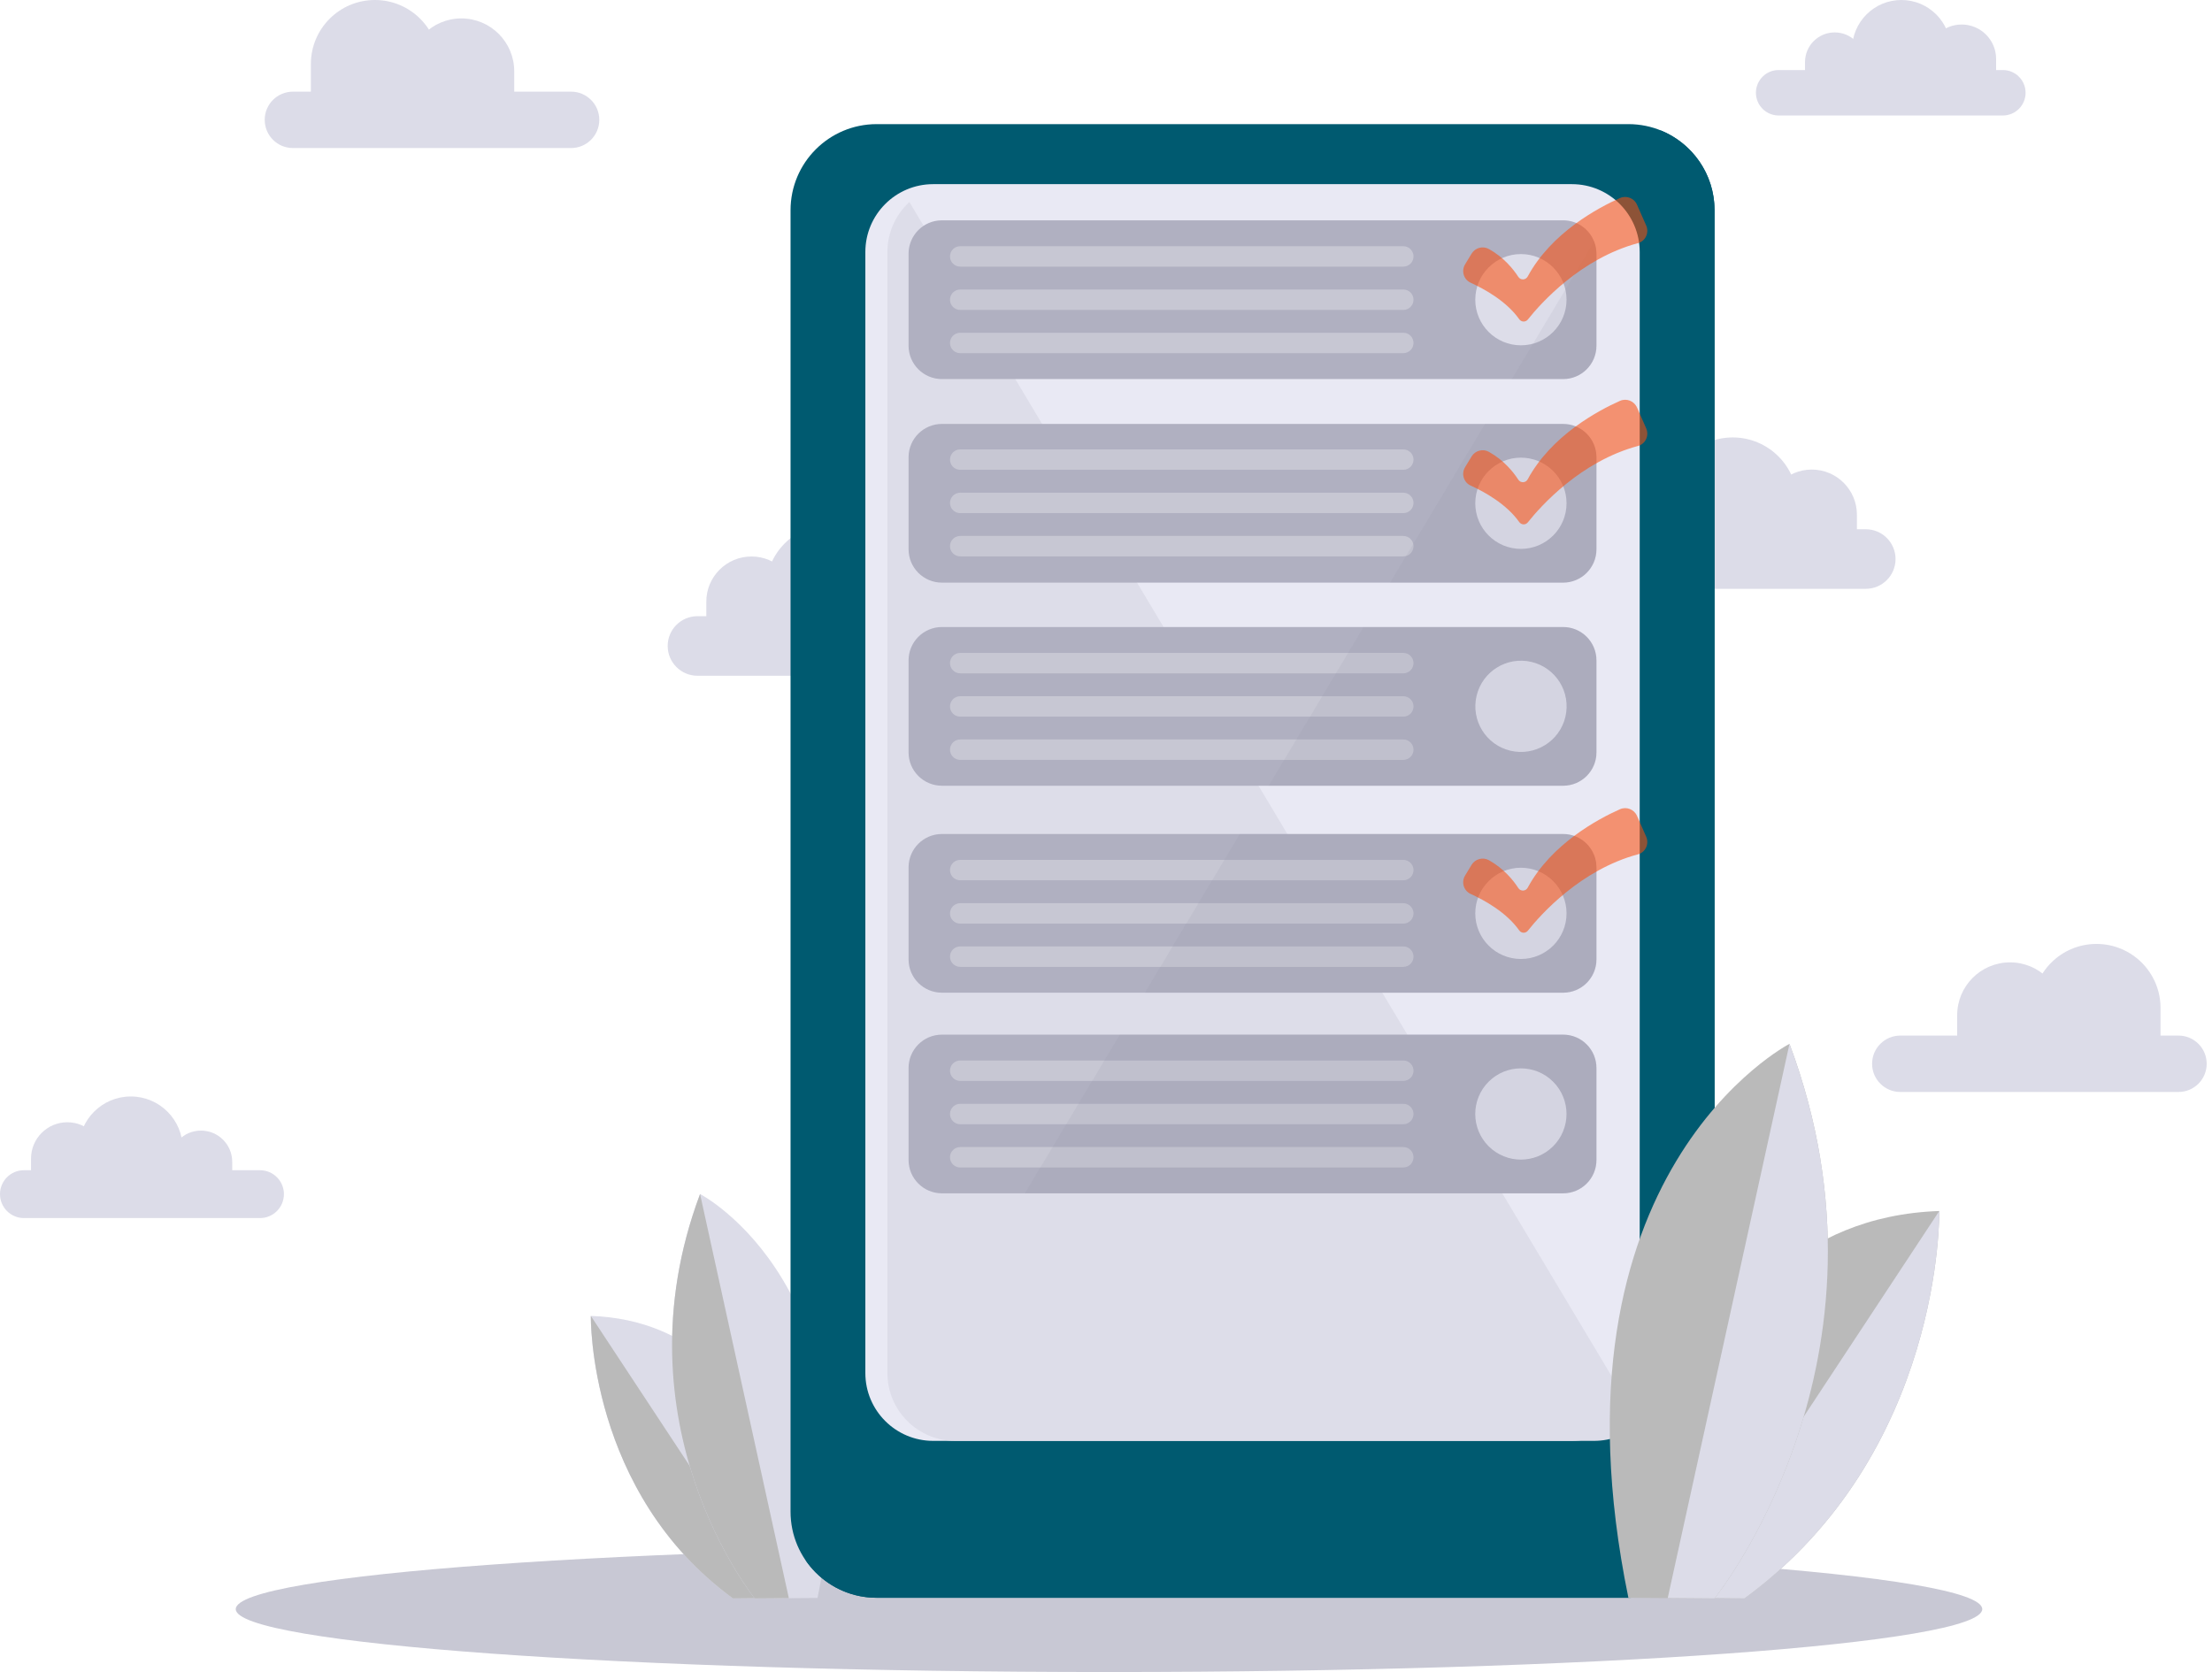 <svg width="291" height="220" viewBox="0 0 291 220" fill="none" xmlns="http://www.w3.org/2000/svg">
<path d="M145.895 220C209.342 220 260.775 216.293 260.775 211.722C260.775 207.15 209.342 203.443 145.895 203.443C82.448 203.443 31.015 207.15 31.015 211.722C31.015 216.293 82.448 220 145.895 220Z" fill="#C8C8D4"/>
<path d="M130.418 88.913H91.757C89.592 88.913 87.837 87.158 87.837 84.993C87.837 82.829 89.593 81.074 91.757 81.074H130.418C132.582 81.074 134.337 82.829 134.337 84.993C134.337 87.159 132.582 88.913 130.418 88.913Z" fill="#DCDCE8"/>
<path d="M104.804 83.034H92.919V79.163C92.919 75.882 95.579 73.221 98.861 73.221C102.143 73.221 104.804 75.881 104.804 79.163V83.034Z" fill="#DCDCE8"/>
<path d="M125.872 83.034H115.639V79.701C115.639 76.875 117.93 74.584 120.755 74.584C123.581 74.584 125.872 76.874 125.872 79.701V83.034Z" fill="#DCDCE8"/>
<path d="M117.76 83.034H100.757V77.496C100.757 72.8 104.563 68.994 109.258 68.994C113.954 68.994 117.76 72.8 117.76 77.496V83.034Z" fill="#DCDCE8"/>
<path d="M34.202 160.27H3.149C1.41 160.27 0 158.86 0 157.121C0 155.382 1.41 153.973 3.149 153.973H34.202C35.941 153.973 37.351 155.382 37.351 157.121C37.35 158.86 35.94 160.27 34.202 160.27Z" fill="#DCDCE8"/>
<path d="M13.628 155.546H4.082V152.437C4.082 149.801 6.219 147.664 8.855 147.664C11.491 147.664 13.627 149.801 13.627 152.437L13.628 155.546Z" fill="#DCDCE8"/>
<path d="M30.55 155.547H22.331V152.87C22.331 150.6 24.171 148.76 26.44 148.76C28.71 148.76 30.55 150.6 30.55 152.87V155.547Z" fill="#DCDCE8"/>
<path d="M24.035 155.546H10.378V151.098C10.378 147.327 13.435 144.27 17.206 144.27C20.978 144.27 24.035 147.327 24.035 151.098V155.546Z" fill="#DCDCE8"/>
<path d="M206.788 77.475H245.45C247.615 77.475 249.369 75.72 249.369 73.556C249.369 71.391 247.614 69.637 245.45 69.637H206.788C204.624 69.637 202.869 71.392 202.869 73.556C202.868 75.721 204.624 77.475 206.788 77.475Z" fill="#DCDCE8"/>
<path d="M232.402 71.597H244.287V67.726C244.287 64.444 241.627 61.783 238.345 61.783C235.063 61.783 232.402 64.443 232.402 67.726V71.597Z" fill="#DCDCE8"/>
<path d="M211.334 71.596H221.567V68.263C221.567 65.438 219.277 63.147 216.451 63.147C213.626 63.147 211.334 65.437 211.334 68.263V71.596Z" fill="#DCDCE8"/>
<path d="M219.446 71.596H236.449V66.058C236.449 61.363 232.643 57.557 227.947 57.557C223.252 57.557 219.446 61.363 219.446 66.058V71.596Z" fill="#DCDCE8"/>
<path d="M233.991 15.196H263.486C265.137 15.196 266.476 13.857 266.476 12.205C266.476 10.554 265.138 9.215 263.486 9.215H233.991C232.339 9.215 231 10.553 231 12.205C231.001 13.857 232.339 15.196 233.991 15.196Z" fill="#DCDCE8"/>
<path d="M253.532 10.711H262.599V7.758C262.599 5.254 260.569 3.225 258.066 3.225C255.562 3.225 253.532 5.254 253.532 7.758V10.711H253.532Z" fill="#DCDCE8"/>
<path d="M237.459 10.71H245.266V8.167C245.266 6.011 243.519 4.264 241.362 4.264C239.206 4.264 237.459 6.011 237.459 8.167V10.71Z" fill="#DCDCE8"/>
<path d="M243.648 10.711H256.62V6.486C256.62 2.904 253.716 0 250.134 0C246.552 0 243.648 2.904 243.648 6.486V10.711Z" fill="#DCDCE8"/>
<path d="M286.59 143.678H249.995C247.946 143.678 246.284 142.018 246.284 139.968C246.284 137.919 247.945 136.258 249.995 136.258H286.59C288.639 136.258 290.301 137.919 290.301 139.968C290.301 142.017 288.639 143.678 286.59 143.678Z" fill="#DCDCE8"/>
<path d="M271.389 138.113H257.476V133.582C257.476 129.74 260.59 126.625 264.432 126.625C268.274 126.625 271.389 129.74 271.389 133.582V138.113Z" fill="#DCDCE8"/>
<path d="M284.229 138.112H267.379V132.624C267.379 127.971 271.151 124.199 275.804 124.199C280.457 124.199 284.229 127.971 284.229 132.624V138.112Z" fill="#DCDCE8"/>
<path d="M38.534 19.479H75.13C77.179 19.479 78.84 17.818 78.84 15.769C78.84 13.72 77.179 12.059 75.13 12.059H38.534C36.485 12.059 34.824 13.719 34.824 15.769C34.824 17.818 36.485 19.479 38.534 19.479Z" fill="#DCDCE8"/>
<path d="M53.736 13.912H67.649V9.38C67.649 5.538 64.534 2.424 60.692 2.424C56.85 2.424 53.736 5.538 53.736 9.38V13.912Z" fill="#DCDCE8"/>
<path d="M40.897 13.913H57.746V8.425C57.746 3.772 53.974 0 49.321 0C44.669 0 40.897 3.772 40.897 8.425V13.913Z" fill="#DCDCE8"/>
<path d="M106.465 210.2C106.465 210.2 104.817 174.074 77.728 173.143C77.728 173.143 77.308 196.333 96.417 210.312L106.465 210.2Z" fill="#DCDCE8"/>
<path d="M96.418 210.312L102.184 210.249L77.728 173.143C77.728 173.143 77.308 196.334 96.418 210.312Z" fill="#BABABA"/>
<path d="M99.287 210.311C99.287 210.311 80.74 187.446 92.096 157.104C92.096 157.104 115.935 169.407 107.55 210.253L99.287 210.311Z" fill="#DCDCE8"/>
<path d="M99.285 210.312L103.777 210.277L92.097 157.105C80.738 187.446 99.285 210.312 99.285 210.312Z" fill="#BABABA"/>
<path d="M214.224 210.231H115.331C109.073 210.231 104 205.158 104 198.9V27.663C104 21.405 109.073 16.332 115.331 16.332H214.224C220.482 16.332 225.555 21.405 225.555 27.663V198.9C225.555 205.158 220.482 210.231 214.224 210.231Z" fill="#005A70"/>
<path d="M225.558 27.664V198.899C225.558 205.154 220.484 210.229 214.222 210.229H115.327C111.454 210.229 108.027 208.282 105.992 205.311L218.442 17.148C222.614 18.817 225.558 22.895 225.558 27.664Z" fill="#005A70"/>
<path d="M206.786 189.586H122.767C117.838 189.586 113.841 185.589 113.841 180.66V33.157C113.841 28.227 117.838 24.23 122.767 24.23H206.786C211.715 24.23 215.712 28.227 215.712 33.157V180.66C215.712 185.589 211.716 189.586 206.786 189.586Z" fill="#E9E9F4"/>
<path d="M116.745 33.154V180.658C116.745 185.59 120.741 189.586 125.673 189.586H209.689C212.016 189.586 214.126 188.704 215.714 187.252L119.635 26.58C117.857 28.215 116.745 30.556 116.745 33.154Z" fill="#DDDDE9"/>
<path d="M210.022 33.378V45.488C210.022 47.91 208.061 49.877 205.639 49.877H123.916C121.494 49.877 119.526 47.91 119.526 45.488V33.378C119.526 30.956 121.494 28.988 123.916 28.988H205.639C207.498 28.988 209.079 30.142 209.717 31.777C209.913 32.272 210.022 32.815 210.022 33.378Z" fill="#B0B0C1"/>
<path d="M200.083 45.435C203.398 45.435 206.086 42.748 206.086 39.432C206.086 36.117 203.398 33.43 200.083 33.43C196.768 33.43 194.08 36.117 194.08 39.432C194.08 42.748 196.768 45.435 200.083 45.435Z" fill="#DDDDE9"/>
<path d="M184.613 35.08H126.319C125.577 35.08 124.976 34.479 124.976 33.737C124.976 32.996 125.577 32.395 126.319 32.395H184.613C185.354 32.395 185.955 32.996 185.955 33.737C185.955 34.479 185.354 35.08 184.613 35.08Z" fill="#C7C7D3"/>
<path d="M184.613 40.779H126.319C125.577 40.779 124.976 40.178 124.976 39.436C124.976 38.695 125.577 38.094 126.319 38.094H184.613C185.354 38.094 185.955 38.695 185.955 39.436C185.955 40.178 185.354 40.779 184.613 40.779Z" fill="#C7C7D3"/>
<path d="M184.613 46.468H126.319C125.577 46.468 124.976 45.867 124.976 45.126C124.976 44.384 125.577 43.783 126.319 43.783H184.613C185.354 43.783 185.955 44.384 185.955 45.126C185.955 45.867 185.354 46.468 184.613 46.468Z" fill="#C7C7D3"/>
<path d="M210.022 60.162V72.272C210.022 74.694 208.061 76.661 205.639 76.661H123.916C121.494 76.661 119.526 74.694 119.526 72.272V60.162C119.526 57.74 121.494 55.779 123.916 55.779H205.639C208.061 55.779 210.022 57.74 210.022 60.162Z" fill="#B0B0C1"/>
<path d="M200.083 72.22C203.398 72.22 206.086 69.533 206.086 66.218C206.086 62.902 203.398 60.215 200.083 60.215C196.768 60.215 194.08 62.902 194.08 66.218C194.08 69.533 196.768 72.22 200.083 72.22Z" fill="#DDDDE9"/>
<path d="M184.613 61.816H126.319C125.577 61.816 124.976 61.215 124.976 60.474C124.976 59.732 125.577 59.131 126.319 59.131H184.613C185.354 59.131 185.955 59.732 185.955 60.474C185.955 61.215 185.354 61.816 184.613 61.816Z" fill="#C7C7D3"/>
<path d="M184.613 67.515H126.319C125.577 67.515 124.976 66.914 124.976 66.173C124.976 65.431 125.577 64.83 126.319 64.83H184.613C185.354 64.83 185.955 65.431 185.955 66.173C185.955 66.914 185.354 67.515 184.613 67.515Z" fill="#C7C7D3"/>
<path d="M184.613 73.205H126.319C125.577 73.205 124.976 72.604 124.976 71.862C124.976 71.121 125.577 70.519 126.319 70.519H184.613C185.354 70.519 185.955 71.121 185.955 71.862C185.955 72.604 185.354 73.205 184.613 73.205Z" fill="#C7C7D3"/>
<path d="M210.022 86.891V99.001C210.022 101.423 208.061 103.384 205.639 103.384H123.916C121.494 103.384 119.526 101.423 119.526 99.001V86.891C119.526 84.469 121.494 82.502 123.916 82.502H205.639C208.061 82.502 210.022 84.469 210.022 86.891Z" fill="#B0B0C1"/>
<path d="M205.937 94.311C206.696 91.083 204.695 87.852 201.467 87.093C198.24 86.334 195.008 88.335 194.25 91.563C193.491 94.79 195.492 98.021 198.719 98.78C201.947 99.539 205.178 97.538 205.937 94.311Z" fill="#DDDDE9"/>
<path d="M184.613 88.593H126.319C125.577 88.593 124.976 87.992 124.976 87.251C124.976 86.509 125.577 85.908 126.319 85.908H184.613C185.354 85.908 185.955 86.509 185.955 87.251C185.955 87.992 185.354 88.593 184.613 88.593Z" fill="#C7C7D3"/>
<path d="M184.613 94.293H126.319C125.577 94.293 124.976 93.692 124.976 92.95C124.976 92.209 125.577 91.607 126.319 91.607H184.613C185.354 91.607 185.955 92.209 185.955 92.95C185.955 93.691 185.354 94.293 184.613 94.293Z" fill="#C7C7D3"/>
<path d="M184.613 99.982H126.319C125.577 99.982 124.976 99.381 124.976 98.639C124.976 97.898 125.577 97.297 126.319 97.297H184.613C185.354 97.297 185.955 97.898 185.955 98.639C185.955 99.381 185.354 99.982 184.613 99.982Z" fill="#C7C7D3"/>
<path d="M210.022 114.124V126.234C210.022 128.656 208.061 130.616 205.639 130.616H123.916C121.494 130.616 119.526 128.656 119.526 126.234V114.124C119.526 111.702 121.494 109.734 123.916 109.734H205.639C208.061 109.734 210.022 111.702 210.022 114.124Z" fill="#B0B0C1"/>
<path d="M200.083 126.179C203.398 126.179 206.086 123.492 206.086 120.177C206.086 116.861 203.398 114.174 200.083 114.174C196.768 114.174 194.08 116.861 194.08 120.177C194.08 123.492 196.768 126.179 200.083 126.179Z" fill="#DDDDE9"/>
<path d="M184.613 115.826H126.319C125.577 115.826 124.976 115.225 124.976 114.483C124.976 113.742 125.577 113.141 126.319 113.141H184.613C185.354 113.141 185.955 113.742 185.955 114.483C185.955 115.225 185.354 115.826 184.613 115.826Z" fill="#C7C7D3"/>
<path d="M184.613 121.525H126.319C125.577 121.525 124.976 120.924 124.976 120.182C124.976 119.441 125.577 118.84 126.319 118.84H184.613C185.354 118.84 185.955 119.441 185.955 120.182C185.955 120.924 185.354 121.525 184.613 121.525Z" fill="#C7C7D3"/>
<path d="M184.613 127.215H126.319C125.577 127.215 124.976 126.613 124.976 125.872C124.976 125.13 125.577 124.529 126.319 124.529H184.613C185.354 124.529 185.955 125.13 185.955 125.872C185.955 126.613 185.354 127.215 184.613 127.215Z" fill="#C7C7D3"/>
<path d="M210.022 140.522V152.625C210.022 155.054 208.061 157.015 205.639 157.015H123.916C121.494 157.015 119.526 155.054 119.526 152.625V140.522C119.526 138.1 121.494 136.133 123.916 136.133H205.639C208.061 136.133 210.022 138.1 210.022 140.522Z" fill="#B0B0C1"/>
<path d="M204.324 150.819C206.669 148.475 206.669 144.674 204.324 142.33C201.98 139.985 198.18 139.985 195.835 142.33C193.491 144.674 193.491 148.475 195.835 150.819C198.18 153.163 201.98 153.163 204.324 150.819Z" fill="#DDDDE9"/>
<path d="M184.613 142.222H126.319C125.577 142.222 124.976 141.621 124.976 140.88C124.976 140.138 125.577 139.537 126.319 139.537H184.613C185.354 139.537 185.955 140.138 185.955 140.88C185.955 141.621 185.354 142.222 184.613 142.222Z" fill="#C7C7D3"/>
<path d="M184.613 147.922H126.319C125.577 147.922 124.976 147.32 124.976 146.579C124.976 145.837 125.577 145.236 126.319 145.236H184.613C185.354 145.236 185.955 145.837 185.955 146.579C185.955 147.32 185.354 147.922 184.613 147.922Z" fill="#C7C7D3"/>
<path d="M184.613 153.611H126.319C125.577 153.611 124.976 153.01 124.976 152.268C124.976 151.527 125.577 150.926 126.319 150.926H184.613C185.354 150.926 185.955 151.527 185.955 152.268C185.955 153.009 185.354 153.611 184.613 153.611Z" fill="#C7C7D3"/>
<g opacity="0.1">
<path d="M210.022 33.378V45.488C210.022 47.91 208.062 49.878 205.64 49.878H198.896L201.678 45.217L205.938 38.1L209.717 31.777C209.914 32.273 210.022 32.815 210.022 33.378Z" fill="#86869B"/>
<path d="M210.022 60.162V72.272C210.022 74.694 208.061 76.661 205.639 76.661H182.878L184.967 73.161L185.924 71.566L195.361 55.779H205.639C208.061 55.779 210.022 57.74 210.022 60.162Z" fill="#86869B"/>
<path d="M210.022 86.893V99.003C210.022 101.425 208.062 103.386 205.64 103.386H166.895L168.93 99.987L170.538 97.3L172.336 94.295L173.937 91.608L175.741 88.596L177.349 85.91L179.384 82.504H205.64C208.062 82.504 210.022 84.471 210.022 86.893Z" fill="#86869B"/>
<path d="M210.022 114.126V126.236C210.022 128.658 208.062 130.618 205.64 130.618H150.612L152.648 127.219L154.249 124.533L156.047 121.527L157.654 118.841L159.459 115.829L161.06 113.142L163.102 109.736H205.64C208.062 109.736 210.022 111.704 210.022 114.126Z" fill="#86869B"/>
<path d="M210.022 140.522V152.625C210.022 155.054 208.062 157.015 205.64 157.015H134.825L136.86 153.609L138.468 150.929L140.259 147.924L141.867 145.237L143.672 142.225L145.28 139.539L147.315 136.133H205.64C208.062 136.133 210.022 138.1 210.022 140.522Z" fill="#86869B"/>
</g>
<path d="M193.471 37.201C195.325 38.048 198.198 39.646 199.858 41.996C200.133 42.387 200.696 42.416 200.994 42.043C202.707 39.89 207.941 34.023 215.492 31.988C216.481 31.722 216.981 30.612 216.567 29.675L215.353 26.925C214.976 26.07 213.971 25.678 213.117 26.057C210.229 27.34 204.091 30.619 200.974 36.384C200.713 36.867 200.04 36.89 199.743 36.429C199.072 35.391 197.84 33.87 195.884 32.77C195.086 32.322 194.071 32.589 193.596 33.372L192.739 34.784C192.215 35.648 192.553 36.782 193.471 37.201Z" fill="#FB4E0B" fill-opacity="0.56"/>
<path d="M193.471 63.889C195.325 64.736 198.198 66.334 199.858 68.684C200.133 69.074 200.696 69.104 200.994 68.73C202.707 66.578 207.941 60.71 215.492 58.676C216.481 58.409 216.981 57.3 216.567 56.362L215.353 53.613C214.976 52.758 213.971 52.365 213.117 52.744C210.229 54.028 204.091 57.307 200.974 63.071C200.713 63.554 200.04 63.577 199.743 63.116C199.072 62.079 197.84 60.556 195.884 59.458C195.086 59.01 194.071 59.276 193.596 60.059L192.739 61.472C192.215 62.335 192.553 63.47 193.471 63.889Z" fill="#FB4E0B" fill-opacity="0.56"/>
<path d="M193.471 117.619C195.325 118.466 198.198 120.064 199.858 122.414C200.133 122.805 200.696 122.834 200.994 122.461C202.707 120.308 207.941 114.441 215.492 112.406C216.481 112.14 216.981 111.03 216.567 110.093L215.353 107.343C214.976 106.488 213.971 106.096 213.117 106.475C210.229 107.758 204.091 111.037 200.974 116.802C200.713 117.285 200.04 117.308 199.743 116.847C199.072 115.809 197.84 114.288 195.884 113.188C195.086 112.74 194.071 113.007 193.596 113.79L192.739 115.202C192.215 116.066 192.553 117.2 193.471 117.619Z" fill="#FB4E0B" fill-opacity="0.56"/>
<path d="M215.712 210.16C215.712 210.16 217.972 160.617 255.12 159.34C255.12 159.34 255.696 191.143 229.49 210.312L215.712 210.16Z" fill="#BABABA"/>
<path d="M229.49 210.313L221.583 210.227L255.121 159.342C255.121 159.342 255.697 191.145 229.49 210.313Z" fill="#DCDCE8"/>
<path d="M225.555 210.313C225.555 210.313 250.99 178.956 235.417 137.346C235.417 137.346 202.724 154.218 214.224 210.233L225.555 210.313Z" fill="#BABABA"/>
<path d="M225.558 210.313L219.398 210.265L235.416 137.348C250.992 178.956 225.558 210.313 225.558 210.313Z" fill="#DCDCE8"/>
</svg>
